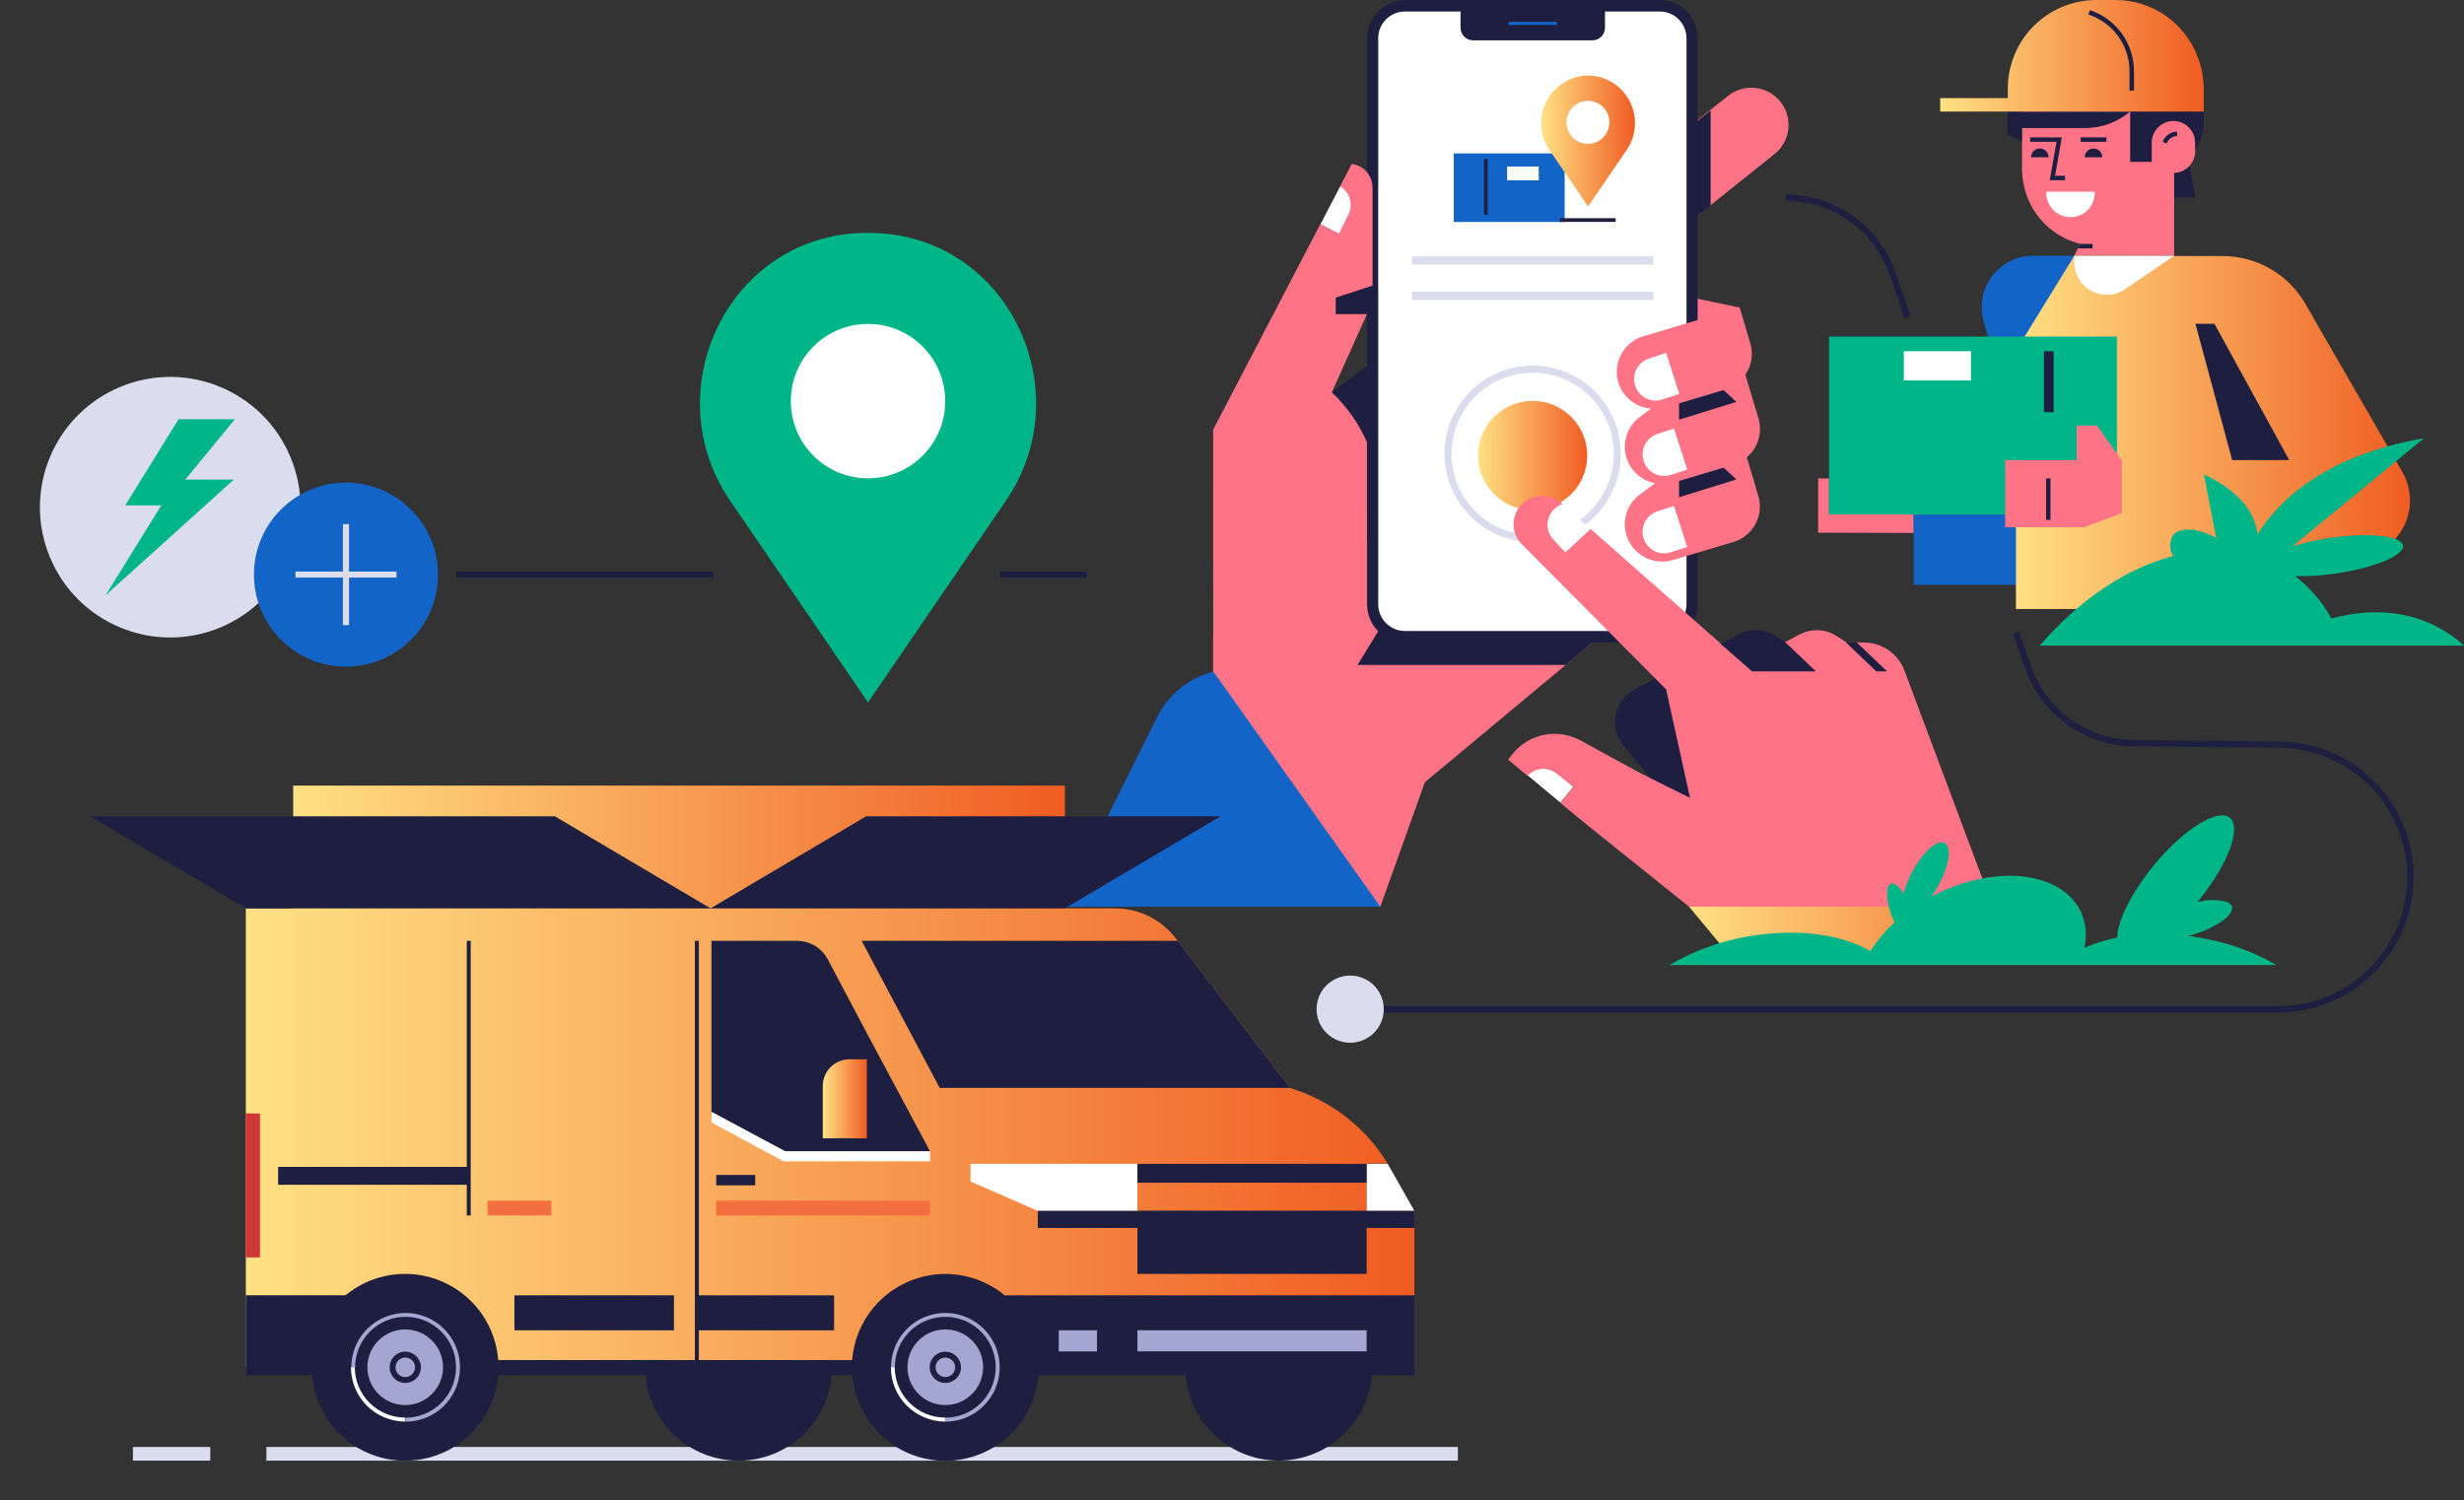 <svg width="450" height="274" viewBox="0 0 450 274" fill="none" xmlns="http://www.w3.org/2000/svg">
<rect x="0" y="0" width="450" height="274" fill="#333333" stroke="none"/>
<path d="M40.192 114.617C52.332 109.588 58.097 95.67 53.068 83.53C48.039 71.39 34.121 65.625 21.982 70.654C9.841 75.682 4.076 89.6 9.105 101.74C14.134 113.88 28.052 119.645 40.192 114.617Z" fill="#DBDCED"/>
<path d="M22.873 92.304L32.611 76.569H42.901L33.843 87.585H42.706L19.293 108.707L29.457 92.304H22.873Z" fill="#00B688"/>
<path d="M160.576 42.59C159.896 42.59 159.206 42.532 158.527 42.532C157.848 42.532 157.157 42.532 156.478 42.59C132.57 43.982 119.828 71.677 133.341 91.452L158.527 128.287L183.712 91.452C197.237 71.665 184.483 43.971 160.576 42.59Z" fill="#00B688"/>
<path d="M168.497 83.23C174.003 77.724 174.003 68.796 168.497 63.289C162.99 57.782 154.062 57.782 148.556 63.289C143.049 68.796 143.049 77.724 148.556 83.23C154.062 88.737 162.99 88.737 168.497 83.23Z" fill="white"/>
<path d="M334.041 87.389V93.962H349.5V97.334L332.05 97.288V87.389H334.041Z" fill="#FF7387"/>
<path d="M392.078 21.375L398.65 24.104L400.952 36.098H390.052L392.078 21.375Z" fill="#1E1F40"/>
<path d="M349.501 106.819H374.387V93.663H349.501V106.819Z" fill="#1364C7"/>
<path d="M386.634 93.962H372.062L373.535 99.28H387.509L386.634 93.962Z" fill="#1E1F40"/>
<path d="M362.254 58.612L363.198 62.008H381.328L378.807 46.71H371.049C369.623 46.749 368.225 47.112 366.96 47.772C365.696 48.432 364.598 49.371 363.751 50.518C362.903 51.665 362.328 52.99 362.069 54.393C361.809 55.795 361.873 57.238 362.254 58.612V58.612Z" fill="#1364C7"/>
<path d="M369.287 19.925V31.079C369.315 32.45 369.536 33.81 369.943 35.119C370.652 37.414 371.943 39.488 373.69 41.137C375.436 42.787 377.579 43.957 379.911 44.535L379.486 45.364L378.806 46.699H397.062V20.616C396.93 18.953 396.502 17.327 395.796 15.816C395.717 15.616 395.62 15.424 395.508 15.24C394.13 12.612 391.95 10.492 389.285 9.187C386.62 7.882 383.609 7.46 380.688 7.982C377.767 8.504 375.088 9.944 373.04 12.091C370.992 14.238 369.682 16.982 369.299 19.925H369.287Z" fill="#FF7387"/>
<path d="M398.674 29.41L397.466 30.204L392.919 29.571H389.028V18.417L402.473 20.374V22.25C402.476 23.664 402.131 25.056 401.469 26.305C400.806 27.553 399.846 28.62 398.674 29.41V29.41Z" fill="#1E1F40"/>
<path d="M368.435 20.374H389.028C386.715 22.323 383.788 23.391 380.763 23.39H369.253V25.83L366.64 24.575V20.374H368.435Z" fill="#1E1F40"/>
<path d="M382.559 35.015C382.589 35.616 382.498 36.216 382.289 36.779C382.08 37.343 381.759 37.858 381.345 38.294C380.931 38.73 380.433 39.077 379.881 39.313C379.328 39.55 378.734 39.673 378.133 39.673C377.532 39.673 376.937 39.55 376.385 39.313C375.833 39.077 375.334 38.73 374.92 38.294C374.506 37.858 374.185 37.343 373.977 36.779C373.768 36.216 373.676 35.616 373.707 35.015H382.559Z" fill="white"/>
<path d="M366.686 17.911V16.357C366.663 14.231 367.059 12.122 367.852 10.15C368.644 8.178 369.817 6.381 371.304 4.862C372.791 3.343 374.562 2.132 376.517 1.298C378.472 0.464 380.572 0.023 382.697 0L386.461 0C389.683 0.02 392.824 1.011 395.475 2.842C398.125 4.674 400.163 7.261 401.322 10.268C402.082 12.208 402.472 14.273 402.473 16.357V20.374H354.335V17.911H366.686Z" fill="url(#paint0_linear_187_179)"/>
<path d="M374.352 32.92H377.138V32.103H375.319L376.551 25.093H370.761V25.899H375.584L374.352 32.92Z" fill="#1E1F40"/>
<path d="M384.7 25.093H379.992V25.899H384.7V25.093Z" fill="#1E1F40"/>
<path d="M372.532 27.119C372.105 27.119 371.695 27.289 371.393 27.591C371.091 27.893 370.921 28.303 370.921 28.731H374.144C374.144 28.303 373.974 27.893 373.672 27.591C373.37 27.289 372.96 27.119 372.532 27.119Z" fill="#1E1F40"/>
<path d="M382.34 27.119C381.913 27.119 381.503 27.289 381.2 27.591C380.898 27.893 380.729 28.303 380.729 28.731H383.951C383.951 28.303 383.782 27.893 383.48 27.591C383.177 27.289 382.767 27.119 382.34 27.119Z" fill="#1E1F40"/>
<path d="M381.673 1.853C384.02 2.625 386.064 4.12 387.511 6.123C388.958 8.126 389.735 10.536 389.73 13.007V16.552H388.913V13.007C388.912 10.708 388.185 8.469 386.835 6.608C385.485 4.747 383.582 3.361 381.396 2.648L381.673 1.853Z" fill="#1E1F40"/>
<path d="M439.606 94.698C438.93 96.779 437.613 98.593 435.843 99.879C434.073 101.165 431.941 101.858 429.753 101.858H414.122L414.835 105.242L415.169 106.831L416.09 111.228H368.171V64.034L378.807 46.768H405.937C409 46.77 412.009 47.578 414.66 49.112C417.311 50.645 419.511 52.85 421.039 55.504L423.157 59.199L437.488 84.028L438.754 86.215C439.485 87.49 439.939 88.904 440.086 90.366C440.233 91.828 440.069 93.304 439.606 94.698V94.698Z" fill="url(#paint1_linear_187_179)"/>
<path d="M418.081 84.028L407.664 84.04L400.953 59.142H404.429L418.081 84.028Z" fill="#1E1F40"/>
<path d="M386.611 61.478H334.042V93.962H386.611V61.478Z" fill="#00B688"/>
<path d="M375.054 64.149H373.293V75.28H375.054V64.149Z" fill="#1E1F40"/>
<path d="M347.693 69.479H359.952V64.149H347.693V69.479Z" fill="white"/>
<path d="M366.214 84.04V96.299H380.648L387.509 93.697V84.063L382.95 77.72H379.255V84.04H366.214Z" fill="#FF7387"/>
<path d="M374.479 87.366H373.673V94.951H374.479V87.366Z" fill="#1E1F40"/>
<path d="M396.935 22.101C397.985 22.101 398.993 22.518 399.735 23.26C400.478 24.003 400.895 25.01 400.895 26.06V27.626C400.895 28.676 400.478 29.683 399.735 30.426C398.993 31.168 397.985 31.585 396.935 31.585H392.976V26.06C392.976 25.01 393.393 24.003 394.135 23.26C394.878 22.518 395.885 22.101 396.935 22.101V22.101Z" fill="#FF7387"/>
<path d="M395.716 26.198C395.855 25.806 396.113 25.466 396.453 25.225C396.792 24.984 397.198 24.853 397.615 24.851V24.046C397.032 24.045 396.464 24.226 395.988 24.562C395.511 24.898 395.151 25.373 394.956 25.922L395.716 26.198Z" fill="#1E1F40"/>
<path d="M397.074 46.71L388.13 52.8C387.234 53.411 386.188 53.767 385.105 53.828C384.022 53.889 382.943 53.653 381.984 53.147C381.024 52.64 380.222 51.881 379.662 50.952C379.102 50.022 378.806 48.958 378.807 47.873V46.722L397.074 46.71Z" fill="white"/>
<path d="M379.485 45.375H382.156V44.546H379.911L379.485 45.375Z" fill="#1E1F40"/>
<path d="M450 117.916H372.533C379.704 109.524 388.383 103.78 396.901 101.547C396.559 101.005 396.365 100.382 396.341 99.742C396.317 99.101 396.463 98.465 396.763 97.898C397.972 96.16 401.367 96.391 404.74 98.255L402.519 86.653C409.287 89.864 411.842 93.801 412.303 97.553C416.562 90.877 425.206 83.038 442.668 80.057L418.68 99.786C420.937 99.088 423.247 98.569 425.586 98.232C432.654 97.208 438.616 97.852 438.858 99.648C439.1 101.444 433.643 103.711 426.564 104.747C424.111 105.116 421.631 105.274 419.151 105.219C421.88 107.311 424.142 109.95 425.793 112.966C432.884 111.032 439.859 111.493 445.764 114.842C447.287 115.705 448.708 116.736 450 117.916V117.916Z" fill="#00B688"/>
<path d="M258.29 60.42V86.284L246.135 96.057L243.211 71.654L258.29 60.42Z" fill="#1E1F40"/>
<path d="M292.131 116.304L292.073 116.338L285.949 121.438L260.223 142.871L252.085 165.604H225.875L205.19 152.781L221.559 133.397V115.774L247.596 98.094L292.131 116.304Z" fill="#FF7387"/>
<path d="M301.121 29.134L305.184 34.256L309.581 39.781L312.402 37.479L323.912 28.27C324.642 27.726 325.255 27.04 325.715 26.254C326.175 25.468 326.472 24.598 326.589 23.695C326.706 22.791 326.641 21.874 326.397 20.997C326.153 20.119 325.736 19.3 325.169 18.587C324.603 17.874 323.899 17.282 323.099 16.846C322.299 16.41 321.421 16.139 320.514 16.049C319.608 15.959 318.693 16.052 317.824 16.323C316.954 16.593 316.147 17.035 315.452 17.623L312.367 20.063L305.15 25.819L301.121 29.134Z" fill="#FF7387"/>
<path d="M305.184 25.911V34.244L309.581 39.781L312.412 37.536V20.167L305.184 25.911Z" fill="#1E1F40"/>
<path d="M317.72 56.172L313.449 70.526L298.854 52.235L317.72 56.172Z" fill="#FF7387"/>
<path d="M303.182 1.047H256.632C253.365 1.047 250.716 3.696 250.716 6.964V110.376C250.716 113.643 253.365 116.292 256.632 116.292H303.182C306.449 116.292 309.098 113.643 309.098 110.376V6.964C309.098 3.696 306.449 1.047 303.182 1.047Z" fill="white"/>
<path d="M249.668 110.376V6.975C249.668 5.137 250.393 3.374 251.687 2.067C252.98 0.761 254.736 0.018 256.574 0L303.135 0C304.973 0.018 306.73 0.761 308.023 2.067C309.316 3.374 310.042 5.137 310.042 6.975V110.376C310.042 112.214 309.316 113.978 308.023 115.284C306.73 116.59 304.973 117.333 303.135 117.351H256.632C254.784 117.348 253.013 116.612 251.707 115.304C250.401 113.997 249.668 112.224 249.668 110.376V110.376ZM256.574 2.106C255.283 2.106 254.045 2.619 253.131 3.533C252.218 4.446 251.705 5.684 251.705 6.975V110.376C251.708 111.666 252.222 112.903 253.135 113.816C254.047 114.728 255.284 115.242 256.574 115.245H303.135C304.426 115.242 305.662 114.728 306.575 113.816C307.487 112.903 308.001 111.666 308.004 110.376V6.975C308.004 6.336 307.878 5.703 307.634 5.112C307.389 4.521 307.03 3.985 306.578 3.533C306.126 3.08 305.589 2.722 304.998 2.477C304.408 2.232 303.775 2.106 303.135 2.106H256.574Z" fill="#1E1F40"/>
<path d="M293.121 1.151V5.065C293.121 5.675 292.878 6.261 292.447 6.693C292.015 7.124 291.429 7.367 290.819 7.367H269.04C268.43 7.367 267.844 7.124 267.413 6.693C266.981 6.261 266.738 5.675 266.738 5.065V1.151H293.121Z" fill="#1E1F40"/>
<path d="M284.338 3.994H275.475V4.547H284.338V3.994Z" fill="#1364C7"/>
<path d="M279.906 98.992C276.719 98.992 273.603 98.047 270.953 96.276C268.303 94.505 266.237 91.989 265.018 89.044C263.798 86.099 263.479 82.859 264.101 79.733C264.722 76.607 266.257 73.736 268.511 71.482C270.765 69.228 273.636 67.693 276.762 67.072C279.888 66.45 283.128 66.769 286.073 67.989C289.018 69.208 291.534 71.274 293.305 73.924C295.076 76.574 296.021 79.69 296.021 82.877C296.021 87.151 294.323 91.25 291.301 94.272C288.279 97.294 284.18 98.992 279.906 98.992ZM279.906 68.074C276.976 68.074 274.111 68.943 271.674 70.572C269.238 72.2 267.339 74.514 266.218 77.222C265.097 79.93 264.805 82.909 265.377 85.783C265.95 88.657 267.362 91.296 269.435 93.368C271.508 95.439 274.148 96.849 277.023 97.419C279.897 97.99 282.876 97.695 285.583 96.572C288.29 95.449 290.603 93.548 292.229 91.11C293.856 88.673 294.723 85.807 294.72 82.877C294.714 78.95 293.151 75.185 290.375 72.408C287.598 69.632 283.833 68.069 279.906 68.063V68.074Z" fill="#DBDCED"/>
<path d="M301.961 46.825H257.852V48.322H301.961V46.825Z" fill="#DBDCED"/>
<path d="M301.961 53.294H257.852V54.791H301.961V53.294Z" fill="#DBDCED"/>
<path d="M285.754 28.017H265.495V40.541H285.754V28.017Z" fill="#1364C7"/>
<path d="M271.7 29.041H271.021V39.24H271.7V29.041Z" fill="#1E1F40"/>
<path d="M281.023 30.411H275.245V32.932H281.023V30.411Z" fill="white"/>
<path d="M295.066 39.85H284.867V40.529H295.066V39.85Z" fill="#1E1F40"/>
<path d="M290.611 13.813H289.46C287.938 13.936 286.475 14.458 285.218 15.326C283.962 16.194 282.956 17.378 282.301 18.758C281.647 20.138 281.367 21.665 281.49 23.188C281.613 24.71 282.135 26.173 283.002 27.43L290.024 37.709L297.046 27.43C297.916 26.175 298.441 24.714 298.567 23.192C298.693 21.67 298.416 20.142 297.764 18.762C297.111 17.381 296.107 16.197 294.851 15.328C293.595 14.459 292.133 13.937 290.611 13.813V13.813Z" fill="url(#paint2_linear_187_179)"/>
<path d="M290.036 18.417C289.258 18.41 288.496 18.634 287.846 19.062C287.196 19.489 286.687 20.099 286.385 20.816C286.083 21.532 286 22.323 286.147 23.086C286.295 23.85 286.666 24.553 287.214 25.105C287.761 25.657 288.46 26.035 289.223 26.189C289.985 26.343 290.776 26.268 291.495 25.972C292.215 25.676 292.83 25.172 293.262 24.526C293.695 23.88 293.926 23.12 293.926 22.342C293.926 21.307 293.518 20.314 292.789 19.579C292.06 18.844 291.071 18.426 290.036 18.417V18.417Z" fill="white"/>
<path d="M279.907 73.22C277.935 73.22 276.008 73.804 274.369 74.9C272.729 75.995 271.452 77.552 270.697 79.373C269.943 81.195 269.745 83.199 270.13 85.133C270.515 87.066 271.464 88.843 272.858 90.237C274.252 91.631 276.028 92.58 277.962 92.965C279.896 93.349 281.9 93.152 283.721 92.397C285.543 91.643 287.1 90.365 288.195 88.726C289.29 87.087 289.875 85.159 289.875 83.188C289.875 80.544 288.825 78.009 286.955 76.139C285.086 74.27 282.55 73.22 279.907 73.22V73.22Z" fill="url(#paint3_linear_187_179)"/>
<path d="M221.559 78.468L241.127 40.944L244.488 42.693L246.203 39.24C246.443 38.781 246.59 38.28 246.635 37.764C246.681 37.249 246.624 36.729 246.468 36.236C246.185 35.311 245.564 34.526 244.73 34.037L246.894 29.928C247.938 30.075 248.895 30.593 249.588 31.388C250.282 32.183 250.666 33.201 250.669 34.256V52.201L243.981 54.365V57.335H249.622V57.415L243.233 71.654C245.955 74.227 248.135 77.319 249.645 80.747V118.169L221.57 148.488V115.774L221.559 78.468Z" fill="#FF7387"/>
<path d="M247.918 121.449H285.949L292.084 116.338L260.396 116.592H259.693L252.131 114.589L247.918 121.449Z" fill="#1E1F40"/>
<path d="M241.161 40.944L244.522 42.693L246.237 39.24C246.477 38.781 246.624 38.28 246.67 37.764C246.715 37.249 246.658 36.729 246.502 36.236C246.219 35.311 245.599 34.526 244.764 34.037L241.161 40.944Z" fill="white"/>
<path d="M243.981 54.365V57.335H249.622L250.669 54.998V52.201L243.981 54.365Z" fill="#1E1F40"/>
<path d="M252.086 165.604H194.049L211.315 130.969C212.337 128.928 213.785 127.13 215.562 125.697C217.334 124.262 219.396 123.229 221.605 122.669L252.086 165.604Z" fill="#1364C7"/>
<path d="M313.414 156.822L296.47 136.102C295.844 135.334 295.395 134.436 295.157 133.474C294.919 132.511 294.897 131.508 295.093 130.536C295.289 129.564 295.698 128.648 296.29 127.853C296.883 127.058 297.644 126.404 298.519 125.938L302.525 123.82L313.414 118.065L314.703 117.386H314.772H326.064L313.414 156.822Z" fill="#1E1F40"/>
<path d="M284.96 146.577L287.377 143.665L284.35 141.259C283.544 140.597 282.511 140.279 281.472 140.373C280.516 140.453 279.622 140.884 278.963 141.581L284.96 146.577Z" fill="white"/>
<path d="M363.969 165.604H308.476L290.91 151.515L290.3 151.02L288.597 149.639L284.959 146.635L287.365 143.722L284.349 141.317C283.544 140.655 282.51 140.337 281.472 140.43C280.862 140.497 280.275 140.701 279.757 141.029C279.47 141.215 279.207 141.436 278.974 141.685L275.417 138.75L276.338 137.599C277.356 136.351 278.67 135.378 280.159 134.767C282.456 133.822 285.025 133.777 287.354 134.641C287.877 134.841 288.385 135.079 288.873 135.354L293.926 138.128L299.774 141.305L308.648 145.725L304.286 125.904L277.811 99.28C277.124 98.54 276.668 97.617 276.497 96.622C276.327 95.627 276.45 94.605 276.852 93.679C277.254 92.753 277.917 91.965 278.76 91.41C279.603 90.855 280.589 90.558 281.598 90.555C282.871 90.545 284.101 91.009 285.051 91.855L285.351 92.109C284.814 92.288 284.323 92.582 283.912 92.972C283.158 93.693 282.716 94.68 282.68 95.723C282.665 96.238 282.752 96.752 282.936 97.234C283.12 97.716 283.397 98.157 283.751 98.531L285.915 100.834L290.473 96.586L300.407 105.357L302.709 107.372L304.712 109.133L314.3 117.582L315.129 118.318L315.566 117.328H325.926L326.179 117.19L328.688 115.867C329.078 115.663 329.487 115.497 329.909 115.372C330.841 115.094 331.824 115.024 332.786 115.167C333.749 115.311 334.668 115.663 335.48 116.2L337.241 117.351H340.418C342.023 117.351 343.59 117.84 344.911 118.753C346.231 119.666 347.241 120.96 347.808 122.462L363.969 165.604Z" fill="#FF7387"/>
<path d="M290.473 96.586L285.869 100.845L283.705 98.543C282.99 97.784 282.605 96.772 282.635 95.73C282.666 94.688 283.108 93.7 283.866 92.983C284.274 92.59 284.766 92.295 285.305 92.12L290.473 96.586Z" fill="white"/>
<path d="M326.087 117.328L324.315 116.177C323.317 115.516 322.16 115.136 320.965 115.077C319.77 115.019 318.581 115.283 317.523 115.844L314.231 117.593L319.987 122.623H331.647L326.087 117.328Z" fill="#1E1F40"/>
<path d="M344.632 122.612H342.652L337.115 117.328H339.095L344.632 122.612Z" fill="#1E1F40"/>
<path d="M295.561 69.87C295.37 69.239 295.273 68.584 295.273 67.924C295.274 66.46 295.747 65.036 296.622 63.862C297.498 62.688 298.728 61.828 300.131 61.41L317.719 56.172L319.653 62.687C319.941 63.653 320.01 64.671 319.855 65.666C319.7 66.662 319.324 67.611 318.755 68.442L321.149 76.408C321.221 76.638 321.275 76.872 321.311 77.11C321.528 78.287 321.429 79.5 321.025 80.626C320.621 81.753 319.925 82.752 319.008 83.522L320.298 87.792C320.298 87.792 321.253 91.038 321.288 91.245C321.599 92.893 321.287 94.598 320.413 96.029C319.539 97.46 318.165 98.516 316.557 98.992L305.483 102.295C303.751 102.806 301.887 102.608 300.3 101.744C298.714 100.881 297.535 99.423 297.023 97.691C296.832 97.064 296.735 96.413 296.735 95.757C296.736 94.75 296.961 93.756 297.393 92.846C297.825 91.937 298.453 91.134 299.233 90.497V90.497L299.325 90.428C299.444 90.326 299.571 90.233 299.705 90.152L302.26 88.252C301.037 88.021 299.901 87.457 298.978 86.622C298.054 85.788 297.378 84.715 297.023 83.522C296.832 82.895 296.735 82.243 296.735 81.588C296.738 80.473 297.015 79.375 297.54 78.392C298.066 77.408 298.825 76.569 299.751 75.948L301.535 74.624C300.177 74.523 298.881 74.016 297.815 73.168C296.75 72.32 295.964 71.171 295.561 69.87V69.87Z" fill="#FF7387"/>
<path d="M306.646 87.838V90.819L317.12 87.562L314.784 85.409L306.646 87.838Z" fill="#1E1F40"/>
<path d="M306.646 73.668V76.65L317.12 73.403L314.772 71.24L306.646 73.668Z" fill="#1E1F40"/>
<path d="M304.286 64.46L301.27 65.438C300.765 65.585 300.294 65.832 299.885 66.163C299.477 66.495 299.139 66.906 298.892 67.37C298.645 67.835 298.493 68.344 298.446 68.869C298.399 69.393 298.458 69.921 298.619 70.422C298.78 70.924 299.04 71.387 299.383 71.786C299.726 72.185 300.146 72.512 300.618 72.746C301.089 72.98 301.603 73.117 302.128 73.148C302.653 73.18 303.18 73.107 303.676 72.932L306.692 71.942L304.286 64.46Z" fill="white"/>
<path d="M305.725 78.273L302.721 79.251C302.227 79.41 301.769 79.664 301.374 80C300.979 80.336 300.654 80.746 300.418 81.208C300.066 81.9 299.926 82.682 300.016 83.454C300.107 84.226 300.423 84.953 300.927 85.546C301.43 86.138 302.098 86.567 302.845 86.781C303.592 86.994 304.386 86.982 305.126 86.745L308.131 85.755L305.725 78.273Z" fill="white"/>
<path d="M305.724 92.396L302.709 93.386C301.712 93.707 300.884 94.411 300.406 95.343C300.055 96.034 299.916 96.814 300.006 97.584C300.097 98.355 300.412 99.081 300.914 99.673C301.416 100.264 302.081 100.694 302.826 100.909C303.571 101.124 304.363 101.113 305.103 100.88L308.119 99.89L305.724 92.396Z" fill="white"/>
<path d="M266.255 264.274H48.657V266.772H266.255V264.274Z" fill="#DBDCED"/>
<path d="M38.401 264.274H24.277V266.772H38.401V264.274Z" fill="#DBDCED"/>
<path d="M146.952 261.78C153.614 255.118 153.614 244.317 146.952 237.655C140.29 230.993 129.489 230.993 122.827 237.655C116.165 244.317 116.165 255.118 122.827 261.78C129.489 268.442 140.29 268.442 146.952 261.78Z" fill="#1E1F40"/>
<path d="M237.432 266.31C246.605 264.159 252.296 254.979 250.145 245.807C247.993 236.634 238.814 230.942 229.641 233.094C220.469 235.245 214.777 244.425 216.929 253.597C219.08 262.77 228.26 268.461 237.432 266.31Z" fill="#1E1F40"/>
<path d="M203.637 165.903C205.786 165.903 207.906 166.398 209.832 167.35C211.759 168.302 213.44 169.686 214.744 171.394L235.625 198.686H235.51C242.98 200.922 249.359 205.842 253.42 212.499H249.576V221.109H258.312V249.655H44.893V165.903H203.637Z" fill="url(#paint4_linear_187_179)"/>
<path d="M157.363 171.832L171.614 198.697H235.624L215.078 171.832H157.363Z" fill="#1E1F40"/>
<path d="M137.922 214.594H130.809V216.493H137.922V214.594Z" fill="#1E1F40"/>
<path d="M77.773 266.356C86.959 264.262 92.708 255.119 90.614 245.933C88.52 236.747 79.377 230.998 70.191 233.092C61.005 235.185 55.256 244.329 57.35 253.515C59.443 262.701 68.587 268.45 77.773 266.356Z" fill="#1E1F40"/>
<path d="M258.301 236.579H183.505V251.186H258.301V236.579Z" fill="#1E1F40"/>
<path d="M44.893 236.568H64.323L60.593 251.175H44.893V236.568Z" fill="#1E1F40"/>
<path d="M207.724 232.666H249.588V221.166H207.724V232.666Z" fill="#1E1F40"/>
<path d="M177.243 212.556H207.723V221.166H189.548L177.243 215.791V212.556Z" fill="white"/>
<path d="M249.588 212.556V221.166H258.313L253.881 213.339C253.732 213.074 253.582 212.81 253.421 212.556H249.588Z" fill="white"/>
<path d="M207.724 216.01H249.588V212.568H207.724V216.01Z" fill="#1E1F40"/>
<path d="M207.724 246.812H249.588V242.956H207.724V246.812Z" fill="#A2A6D0"/>
<path d="M200.344 242.968H193.357V246.824H200.344V242.968Z" fill="#A2A6D0"/>
<path d="M145.554 171.832C146.707 171.833 147.839 172.147 148.828 172.741C149.818 173.335 150.627 174.186 151.171 175.204L158.423 188.902L169.853 210.277H143.251L129.934 203.072V171.832H145.554Z" fill="#1E1F40"/>
<path d="M155.165 193.472H158.319V207.895H150.262V198.352C150.262 197.709 150.389 197.073 150.635 196.479C150.882 195.886 151.244 195.347 151.699 194.893C152.155 194.44 152.696 194.081 153.291 193.837C153.885 193.593 154.522 193.469 155.165 193.472V193.472Z" fill="url(#paint5_linear_187_179)"/>
<path d="M127.274 242.968H152.333V236.579H127.274V242.968Z" fill="#1E1F40"/>
<path d="M93.951 242.968H123.085V236.579H93.951V242.968Z" fill="#1E1F40"/>
<path d="M127.631 171.832H126.906V250.185H127.631V171.832Z" fill="#1E1F40"/>
<path d="M88.438 251.175H157.79V248.401H88.438V251.175Z" fill="#1E1F40"/>
<path d="M188.373 256.329C192.012 247.638 187.917 237.644 179.227 234.005C170.537 230.366 160.542 234.461 156.903 243.151C153.264 251.842 157.359 261.836 166.05 265.475C174.74 269.114 184.735 265.019 188.373 256.329Z" fill="#1E1F40"/>
<path d="M129.934 203.072L143.436 210.277H169.853V212.107H143.067L129.934 204.994V203.072Z" fill="white"/>
<path d="M130.808 221.995H169.853V219.29H130.808V221.995Z" fill="#F46F3F"/>
<path d="M89.048 221.995H100.674V219.29H89.048V221.995Z" fill="#F46F3F"/>
<path d="M189.536 224.274H258.301V221.155H189.536V224.274Z" fill="#1E1F40"/>
<path d="M44.881 229.65H47.482V203.359H44.881V229.65Z" fill="#CF3636"/>
<path d="M64.093 249.713H64.864C64.864 247.892 65.404 246.111 66.416 244.597C67.428 243.083 68.866 241.902 70.549 241.205C72.231 240.508 74.083 240.326 75.869 240.681C77.655 241.037 79.296 241.914 80.584 243.202C81.872 244.489 82.749 246.13 83.104 247.916C83.46 249.703 83.277 251.554 82.58 253.237C81.883 254.92 80.703 256.358 79.189 257.37C77.674 258.381 75.894 258.922 74.073 258.922V259.647C76.035 259.649 77.955 259.069 79.588 257.98C81.221 256.891 82.495 255.342 83.248 253.53C84 251.717 84.199 249.721 83.817 247.796C83.436 245.87 82.491 244.101 81.104 242.712C79.717 241.324 77.949 240.378 76.024 239.994C74.099 239.61 72.103 239.806 70.29 240.556C68.476 241.307 66.926 242.579 65.835 244.211C64.744 245.843 64.162 247.762 64.162 249.724L64.093 249.713Z" fill="#A2A6D0"/>
<path d="M74.003 242.806C75.369 242.806 76.704 243.211 77.84 243.97C78.976 244.729 79.861 245.808 80.384 247.07C80.906 248.332 81.043 249.72 80.777 251.06C80.51 252.4 79.853 253.631 78.887 254.596C77.921 255.562 76.69 256.22 75.35 256.487C74.011 256.753 72.622 256.616 71.36 256.094C70.098 255.571 69.019 254.686 68.261 253.55C67.502 252.414 67.097 251.079 67.097 249.713C67.097 247.881 67.824 246.124 69.12 244.829C70.415 243.534 72.171 242.806 74.003 242.806Z" fill="#A2A6D0"/>
<path d="M71.16 249.713C71.158 250.278 71.324 250.832 71.636 251.303C71.949 251.774 72.395 252.142 72.917 252.359C73.439 252.577 74.014 252.634 74.569 252.525C75.124 252.415 75.633 252.143 76.033 251.743C76.433 251.343 76.705 250.833 76.815 250.278C76.925 249.724 76.867 249.149 76.65 248.627C76.433 248.104 76.065 247.659 75.594 247.346C75.122 247.033 74.569 246.867 74.003 246.87C73.25 246.873 72.529 247.173 71.996 247.706C71.464 248.238 71.163 248.96 71.16 249.713Z" fill="#1E1F40"/>
<path d="M72.231 249.713C72.228 250.067 72.331 250.413 72.526 250.708C72.722 251.004 73 251.234 73.327 251.37C73.653 251.507 74.013 251.543 74.36 251.475C74.707 251.406 75.026 251.236 75.276 250.986C75.526 250.736 75.697 250.417 75.765 250.07C75.834 249.722 75.797 249.363 75.661 249.036C75.524 248.71 75.294 248.431 74.999 248.236C74.704 248.041 74.357 247.938 74.003 247.94C73.533 247.94 73.082 248.127 72.75 248.459C72.417 248.792 72.231 249.243 72.231 249.713Z" fill="#A2A6D0"/>
<path d="M64.093 249.713C64.093 252.342 65.137 254.864 66.995 256.725C68.853 258.585 71.374 259.632 74.004 259.635V258.91C71.561 258.91 69.219 257.94 67.492 256.213C65.765 254.486 64.795 252.144 64.795 249.701L64.093 249.713Z" fill="white"/>
<path d="M162.705 249.713H163.43C163.43 247.892 163.97 246.111 164.982 244.597C165.994 243.083 167.432 241.902 169.115 241.205C170.797 240.508 172.649 240.326 174.435 240.681C176.222 241.037 177.862 241.914 179.15 243.202C180.438 244.489 181.315 246.13 181.67 247.916C182.026 249.703 181.843 251.554 181.146 253.237C180.449 254.92 179.269 256.358 177.755 257.37C176.24 258.381 174.46 258.922 172.639 258.922V259.647C174.602 259.649 176.521 259.069 178.154 257.98C179.788 256.891 181.061 255.342 181.814 253.53C182.567 251.717 182.765 249.721 182.383 247.796C182.002 245.87 181.058 244.101 179.67 242.712C178.283 241.324 176.515 240.378 174.59 239.994C172.665 239.61 170.67 239.806 168.856 240.556C167.042 241.307 165.492 242.579 164.401 244.211C163.31 245.843 162.728 247.762 162.728 249.724L162.705 249.713Z" fill="#A2A6D0"/>
<path d="M172.639 242.806C174.005 242.806 175.34 243.211 176.476 243.97C177.612 244.729 178.497 245.808 179.02 247.07C179.542 248.332 179.679 249.72 179.413 251.06C179.146 252.4 178.488 253.631 177.522 254.596C176.557 255.562 175.326 256.22 173.986 256.487C172.646 256.753 171.258 256.616 169.996 256.094C168.734 255.571 167.655 254.686 166.896 253.55C166.137 252.414 165.732 251.079 165.732 249.713C165.732 247.881 166.46 246.124 167.755 244.829C169.05 243.534 170.807 242.806 172.639 242.806V242.806Z" fill="#A2A6D0"/>
<path d="M169.795 249.713C169.793 250.278 169.958 250.832 170.271 251.303C170.584 251.774 171.03 252.142 171.552 252.359C172.074 252.577 172.649 252.634 173.204 252.525C173.758 252.415 174.268 252.143 174.668 251.743C175.068 251.343 175.34 250.833 175.45 250.278C175.56 249.724 175.502 249.149 175.285 248.627C175.067 248.104 174.7 247.659 174.228 247.346C173.757 247.033 173.204 246.867 172.638 246.87C171.884 246.87 171.161 247.169 170.628 247.702C170.094 248.236 169.795 248.959 169.795 249.713V249.713Z" fill="#1E1F40"/>
<path d="M170.866 249.713C170.864 250.067 170.967 250.413 171.162 250.708C171.357 251.004 171.636 251.234 171.962 251.37C172.289 251.507 172.648 251.543 172.996 251.475C173.343 251.406 173.662 251.236 173.912 250.986C174.162 250.736 174.332 250.417 174.401 250.07C174.469 249.722 174.433 249.363 174.297 249.036C174.16 248.71 173.93 248.431 173.634 248.236C173.339 248.041 172.993 247.938 172.639 247.94C172.169 247.94 171.718 248.127 171.385 248.459C171.053 248.792 170.866 249.243 170.866 249.713V249.713Z" fill="#A2A6D0"/>
<path d="M162.705 249.713C162.705 252.342 163.749 254.864 165.607 256.725C167.465 258.585 169.986 259.632 172.616 259.635V258.91C170.174 258.91 167.831 257.94 166.104 256.213C164.377 254.486 163.407 252.144 163.407 249.701L162.705 249.713Z" fill="white"/>
<path d="M85.249 213.12V171.832H85.963V221.995H85.249V216.389H50.798V213.12H85.249Z" fill="#1E1F40"/>
<path d="M53.548 165.903L194.485 165.903V143.48L53.548 143.48V165.903Z" fill="url(#paint6_linear_187_179)"/>
<path d="M158.192 149.086L129.761 165.904H194.485L222.917 149.086H158.192Z" fill="#1E1F40"/>
<path d="M16.45 149.086L44.893 165.904H129.761L101.33 149.086H16.45Z" fill="#1E1F40"/>
<path d="M379.52 175.089H316.36L308.476 165.604H363.969L379.52 175.089Z" fill="url(#paint7_linear_187_179)"/>
<path d="M415.756 176.252H304.896C309.843 173.353 315.324 171.485 321.011 170.761C329.242 169.61 336.643 170.865 341.604 173.685C342.834 171.767 344.308 170.018 345.99 168.482C345.731 167.949 345.508 167.399 345.322 166.836C344.355 163.947 344.424 161.495 345.495 161.368C346.105 161.299 346.911 162.024 347.67 163.21C347.875 162.37 348.153 161.55 348.499 160.758C350.041 157.121 352.712 154.025 354.462 153.852C356.211 153.679 356.384 156.396 354.841 160.01C354.276 161.335 353.565 162.594 352.723 163.763C355.185 162.441 357.803 161.436 360.516 160.77C372.096 157.95 381.235 162.635 380.925 171.198C380.896 171.845 380.815 172.488 380.683 173.121C382.599 172.267 384.608 171.637 386.668 171.245C386.668 169.23 387.82 166.237 389.984 162.727C394.254 155.82 401.011 149.731 405.074 148.994C409.137 148.258 408.976 153.219 404.706 160.068C403.676 161.704 402.542 163.273 401.31 164.764C403.104 164.251 405.006 164.251 406.801 164.764C408.78 165.639 407.238 167.826 403.347 169.633C402.173 170.167 400.957 170.602 399.71 170.934C401.264 171.141 402.841 171.429 404.418 171.797C408.4 172.702 412.223 174.204 415.756 176.252V176.252Z" fill="#00B688"/>
<path d="M130.279 104.367H83.304V105.519H130.279V104.367Z" fill="#1E1F40"/>
<path d="M198.503 104.367H182.642V105.519H198.503V104.367Z" fill="#1E1F40"/>
<path d="M345.126 50.233L347.819 58.083L348.913 57.715L346.208 49.864C344.774 45.684 342.071 42.054 338.477 39.481C334.883 36.908 330.576 35.52 326.156 35.511V36.662C330.337 36.671 334.41 37.984 337.81 40.416C341.209 42.848 343.767 46.279 345.126 50.233V50.233Z" fill="#1E1F40"/>
<path d="M416.194 135.423L389.719 135.17C385.566 135.124 381.528 133.796 378.159 131.366C374.79 128.937 372.254 125.525 370.899 121.599L368.747 115.372L367.665 115.74L369.806 121.979C371.236 126.13 373.915 129.737 377.476 132.304C381.037 134.872 385.306 136.275 389.696 136.321L416.171 136.574C422.429 136.605 428.419 139.12 432.823 143.567C437.226 148.014 439.683 154.028 439.652 160.286C439.622 166.545 437.107 172.534 432.66 176.938C428.213 181.342 422.199 183.799 415.94 183.768H248.241V184.919H415.94C422.504 184.951 428.812 182.375 433.475 177.756C438.139 173.138 440.777 166.856 440.809 160.292C440.841 153.728 438.265 147.421 433.646 142.757C429.028 138.093 422.746 135.455 416.182 135.423H416.194Z" fill="#1E1F40"/>
<path d="M79.989 104.989C80.01 95.708 72.503 88.167 63.222 88.145C53.94 88.124 46.399 95.632 46.378 104.913C46.357 114.194 53.864 121.736 63.145 121.757C72.427 121.778 79.968 114.271 79.989 104.989Z" fill="#1364C7"/>
<path d="M63.747 104.39V95.723H62.63V104.39H53.963V105.495H62.63V114.175H63.747V105.495H72.415V104.39H63.747Z" fill="#DBDCED"/>
<path d="M246.583 190.444C249.972 190.444 252.719 187.698 252.719 184.309C252.719 180.921 249.972 178.174 246.583 178.174C243.195 178.174 240.448 180.921 240.448 184.309C240.448 187.698 243.195 190.444 246.583 190.444Z" fill="#DBDCED"/>
<defs>
<linearGradient id="paint0_linear_187_179" x1="354.335" y1="10.187" x2="402.473" y2="10.187" gradientUnits="userSpaceOnUse">
<stop stop-color="#FFE184"/>
<stop offset="1" stop-color="#F05C22"/>
</linearGradient>
<linearGradient id="paint1_linear_187_179" x1="368.171" y1="78.963" x2="440.124" y2="78.963" gradientUnits="userSpaceOnUse">
<stop stop-color="#FFE184"/>
<stop offset="1" stop-color="#F05C22"/>
</linearGradient>
<linearGradient id="paint2_linear_187_179" x1="281.483" y1="25.726" x2="298.588" y2="25.726" gradientUnits="userSpaceOnUse">
<stop stop-color="#FFE184"/>
<stop offset="1" stop-color="#F05C22"/>
</linearGradient>
<linearGradient id="paint3_linear_187_179" x1="269.95" y1="83.188" x2="289.875" y2="83.188" gradientUnits="userSpaceOnUse">
<stop stop-color="#FFE184"/>
<stop offset="1" stop-color="#F05C22"/>
</linearGradient>
<linearGradient id="paint4_linear_187_179" x1="44.893" y1="207.814" x2="258.312" y2="207.814" gradientUnits="userSpaceOnUse">
<stop stop-color="#FFE184"/>
<stop offset="1" stop-color="#F05C22"/>
</linearGradient>
<linearGradient id="paint5_linear_187_179" x1="150.285" y1="200.677" x2="158.319" y2="200.677" gradientUnits="userSpaceOnUse">
<stop stop-color="#FFE184"/>
<stop offset="1" stop-color="#F05C22"/>
</linearGradient>
<linearGradient id="paint6_linear_187_179" x1="53.548" y1="154.692" x2="194.485" y2="154.692" gradientUnits="userSpaceOnUse">
<stop stop-color="#FFE184"/>
<stop offset="1" stop-color="#F05C22"/>
</linearGradient>
<linearGradient id="paint7_linear_187_179" x1="308.476" y1="170.347" x2="379.52" y2="170.347" gradientUnits="userSpaceOnUse">
<stop stop-color="#FFE184"/>
<stop offset="1" stop-color="#F05C22"/>
</linearGradient>
</defs>
</svg>
